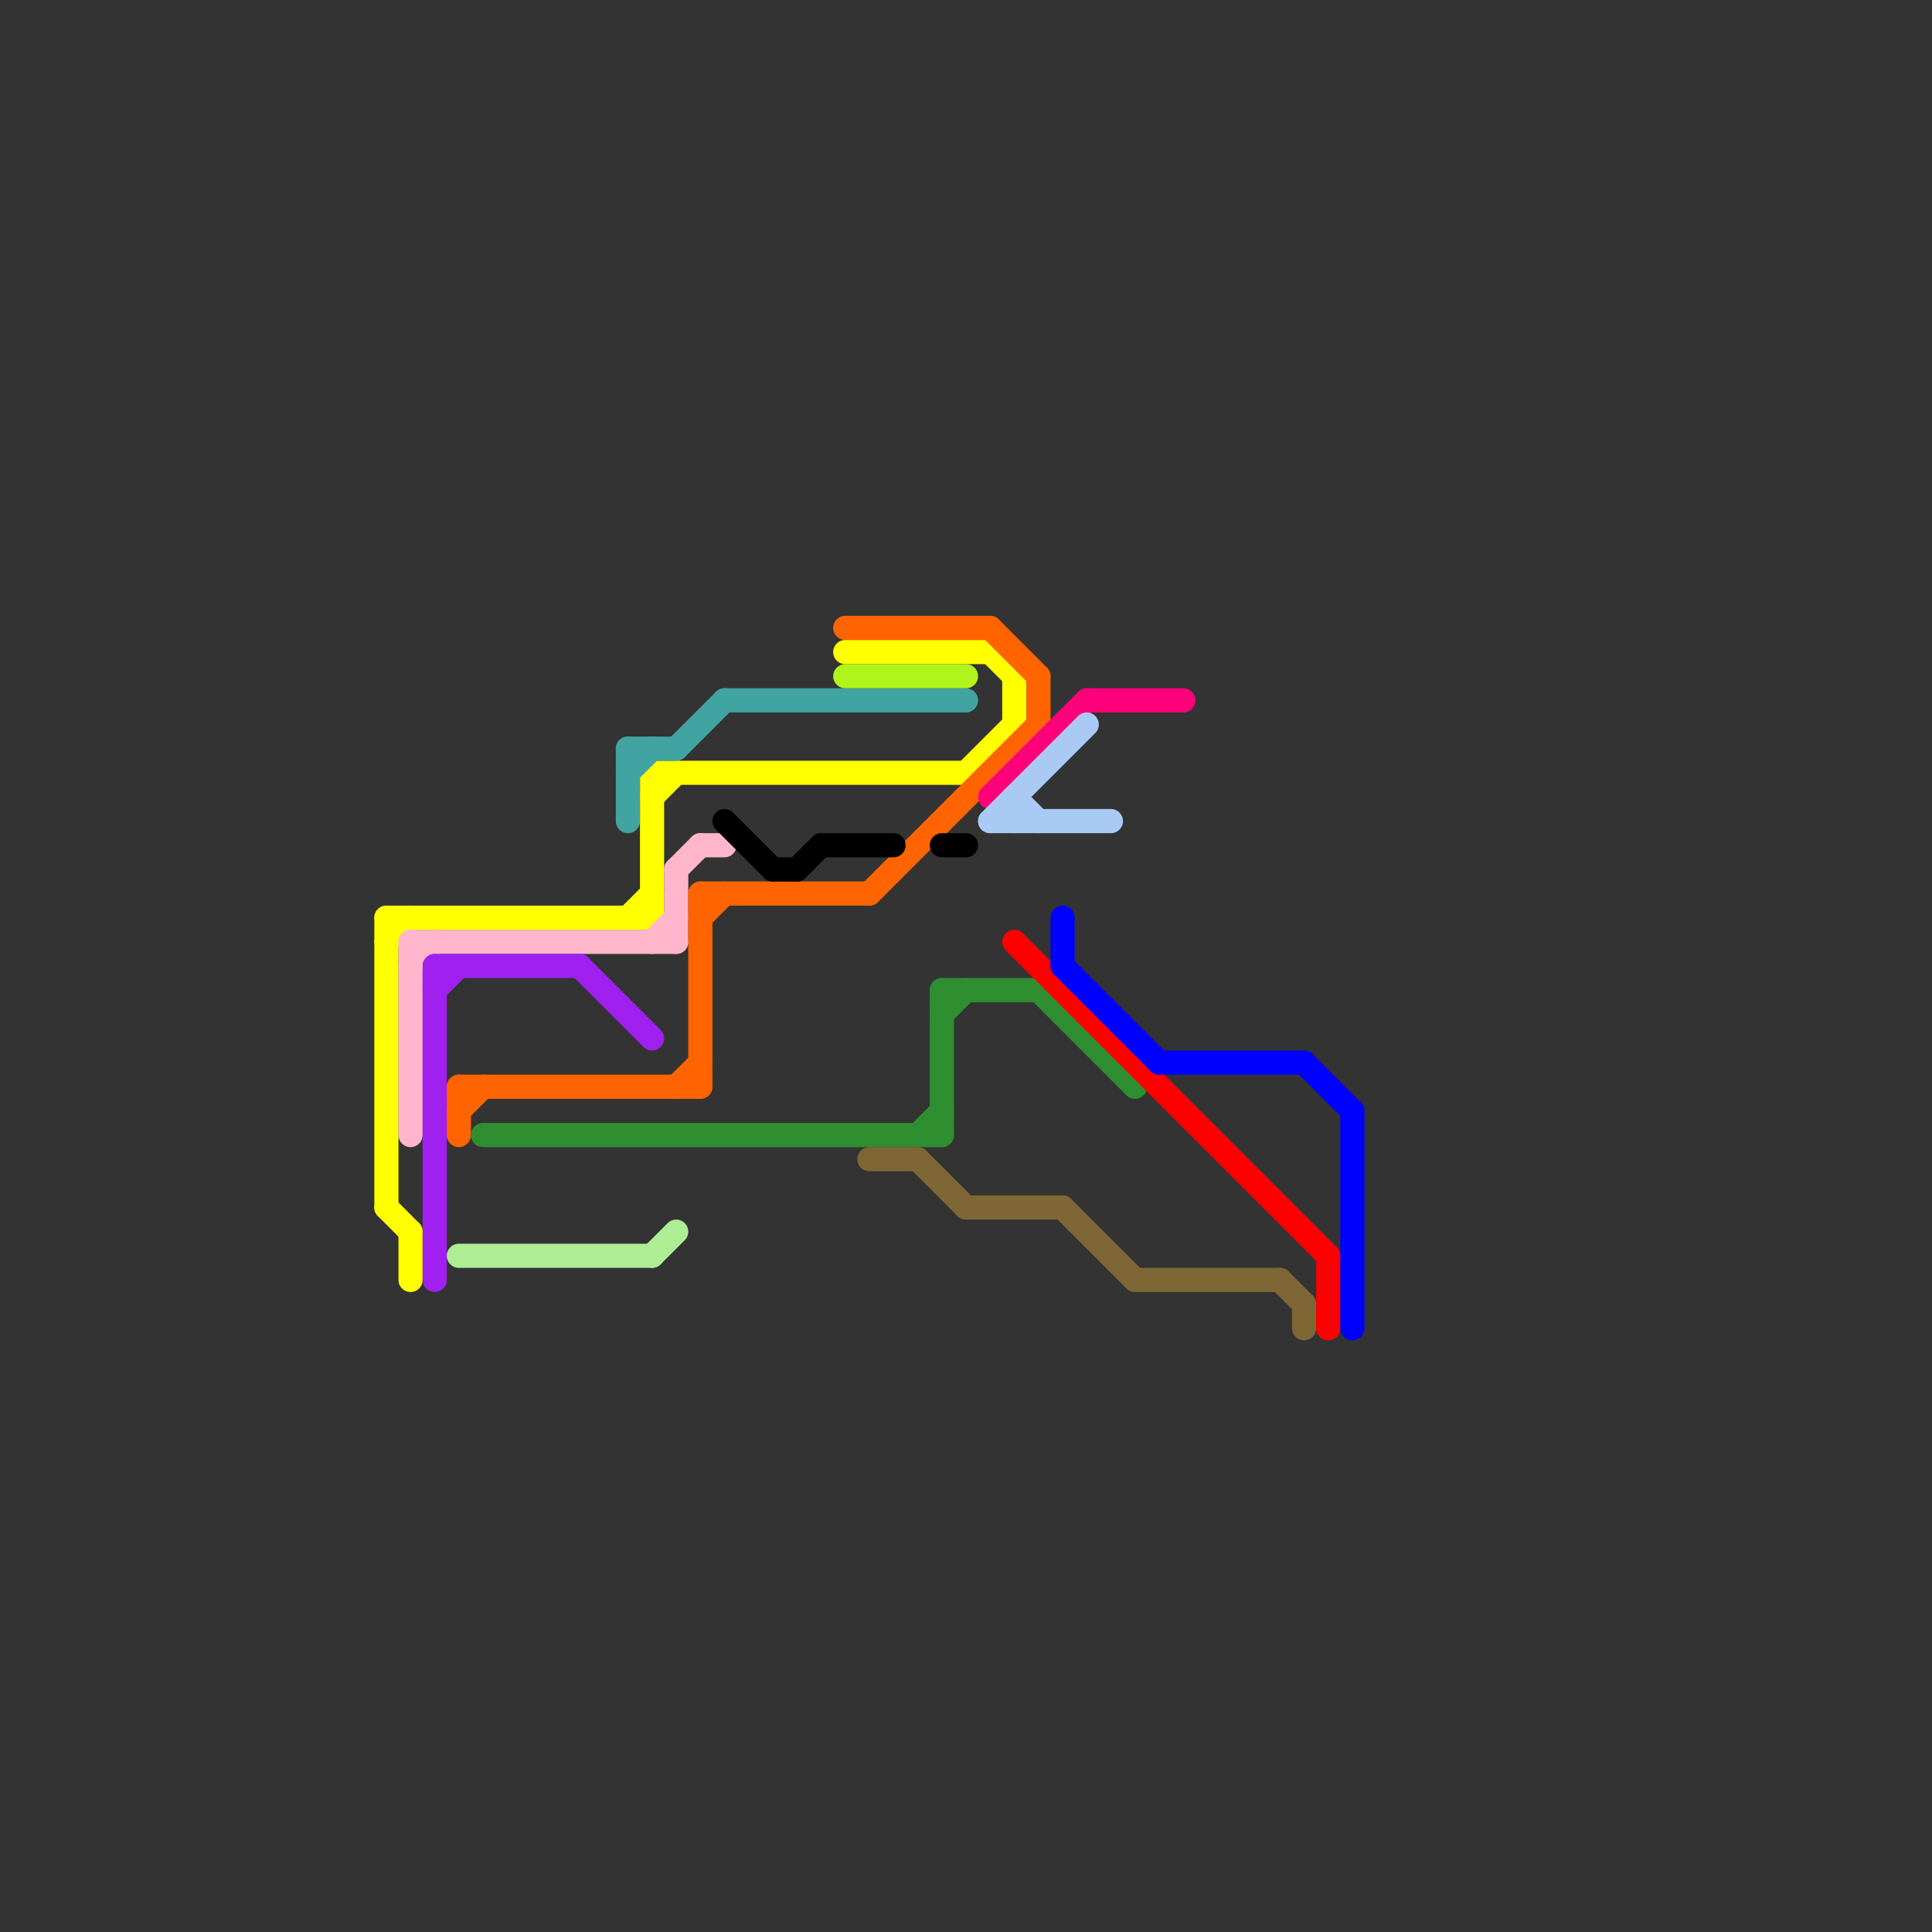 
<svg version="1.1" xmlns="http://www.w3.org/2000/svg" viewBox="0 0 80 80">
<rect x="0" y="0" width="80" height="80" fill="#333333" stroke="none"/>
<style>text { font: 1px Helvetica; font-weight: 600; white-space: pre; dominant-baseline: central; } line { stroke-width: 1; fill: none; stroke-linecap: round; stroke-linejoin: round; } .c0 { stroke: #ffff00 } .c1 { stroke: #ffb6cb } .c2 { stroke: #a020f0 } .c3 { stroke: #ff6400 } .c4 { stroke: #adee95 } .c5 { stroke: #2f8e2f } .c6 { stroke: #41a4a2 } .c7 { stroke: #000000 } .c8 { stroke: #aff41a } .c9 { stroke: #7e6735 } .c10 { stroke: #ff007b } .c11 { stroke: #a9caf4 } .c12 { stroke: #ff0000 } .c13 { stroke: #0000ff }</style><defs><g id="wm-xf"><circle r="1.2" fill="#000"/><circle r="0.9" fill="#fff"/><circle r="0.6" fill="#000"/><circle r="0.3" fill="#fff"/></g><g id="wm"><circle r="0.6" fill="#000"/><circle r="0.3" fill="#fff"/></g></defs><line class="c0" x1="16" y1="38" x2="16" y2="50"/><line class="c0" x1="16" y1="50" x2="17" y2="51"/><line class="c0" x1="27" y1="32" x2="27" y2="38"/><line class="c0" x1="16" y1="38" x2="27" y2="38"/><line class="c0" x1="42" y1="28" x2="42" y2="30"/><line class="c0" x1="26" y1="38" x2="27" y2="37"/><line class="c0" x1="40" y1="32" x2="42" y2="30"/><line class="c0" x1="41" y1="27" x2="42" y2="28"/><line class="c0" x1="17" y1="51" x2="17" y2="53"/><line class="c0" x1="27" y1="33" x2="28" y2="32"/><line class="c0" x1="35" y1="27" x2="41" y2="27"/><line class="c0" x1="16" y1="39" x2="17" y2="38"/><line class="c0" x1="27" y1="32" x2="40" y2="32"/><line class="c1" x1="17" y1="39" x2="28" y2="39"/><line class="c1" x1="17" y1="39" x2="17" y2="47"/><line class="c1" x1="29" y1="35" x2="30" y2="35"/><line class="c1" x1="28" y1="36" x2="28" y2="39"/><line class="c1" x1="17" y1="40" x2="18" y2="39"/><line class="c1" x1="27" y1="39" x2="28" y2="38"/><line class="c1" x1="28" y1="36" x2="29" y2="35"/><line class="c2" x1="18" y1="41" x2="19" y2="40"/><line class="c2" x1="18" y1="40" x2="24" y2="40"/><line class="c2" x1="18" y1="40" x2="18" y2="53"/><line class="c2" x1="24" y1="40" x2="27" y2="43"/><line class="c3" x1="19" y1="46" x2="20" y2="45"/><line class="c3" x1="29" y1="37" x2="29" y2="45"/><line class="c3" x1="19" y1="45" x2="29" y2="45"/><line class="c3" x1="28" y1="45" x2="29" y2="44"/><line class="c3" x1="36" y1="37" x2="43" y2="30"/><line class="c3" x1="41" y1="26" x2="43" y2="28"/><line class="c3" x1="35" y1="26" x2="41" y2="26"/><line class="c3" x1="19" y1="45" x2="19" y2="47"/><line class="c3" x1="29" y1="37" x2="36" y2="37"/><line class="c3" x1="29" y1="38" x2="30" y2="37"/><line class="c3" x1="43" y1="28" x2="43" y2="30"/><line class="c4" x1="19" y1="52" x2="27" y2="52"/><line class="c4" x1="27" y1="52" x2="28" y2="51"/><line class="c5" x1="39" y1="41" x2="43" y2="41"/><line class="c5" x1="43" y1="41" x2="47" y2="45"/><line class="c5" x1="39" y1="41" x2="39" y2="47"/><line class="c5" x1="20" y1="47" x2="39" y2="47"/><line class="c5" x1="39" y1="42" x2="40" y2="41"/><line class="c5" x1="38" y1="47" x2="39" y2="46"/><line class="c6" x1="30" y1="29" x2="40" y2="29"/><line class="c6" x1="26" y1="31" x2="26" y2="34"/><line class="c6" x1="26" y1="31" x2="28" y2="31"/><line class="c6" x1="28" y1="31" x2="30" y2="29"/><line class="c6" x1="26" y1="32" x2="27" y2="31"/><line class="c7" x1="39" y1="35" x2="40" y2="35"/><line class="c7" x1="33" y1="36" x2="34" y2="35"/><line class="c7" x1="30" y1="34" x2="32" y2="36"/><line class="c7" x1="34" y1="35" x2="37" y2="35"/><line class="c7" x1="32" y1="36" x2="33" y2="36"/><line class="c8" x1="35" y1="28" x2="40" y2="28"/><line class="c9" x1="40" y1="50" x2="44" y2="50"/><line class="c9" x1="38" y1="48" x2="40" y2="50"/><line class="c9" x1="36" y1="48" x2="38" y2="48"/><line class="c9" x1="44" y1="50" x2="47" y2="53"/><line class="c9" x1="47" y1="53" x2="53" y2="53"/><line class="c9" x1="54" y1="54" x2="54" y2="55"/><line class="c9" x1="53" y1="53" x2="54" y2="54"/><line class="c10" x1="45" y1="29" x2="49" y2="29"/><line class="c10" x1="41" y1="33" x2="45" y2="29"/><line class="c11" x1="42" y1="33" x2="42" y2="34"/><line class="c11" x1="42" y1="33" x2="43" y2="34"/><line class="c11" x1="41" y1="34" x2="45" y2="30"/><line class="c11" x1="41" y1="34" x2="46" y2="34"/><line class="c12" x1="42" y1="39" x2="55" y2="52"/><line class="c12" x1="55" y1="52" x2="55" y2="55"/><line class="c13" x1="44" y1="40" x2="48" y2="44"/><line class="c13" x1="56" y1="46" x2="56" y2="55"/><line class="c13" x1="48" y1="44" x2="54" y2="44"/><line class="c13" x1="44" y1="38" x2="44" y2="40"/><line class="c13" x1="54" y1="44" x2="56" y2="46"/>
</svg>

